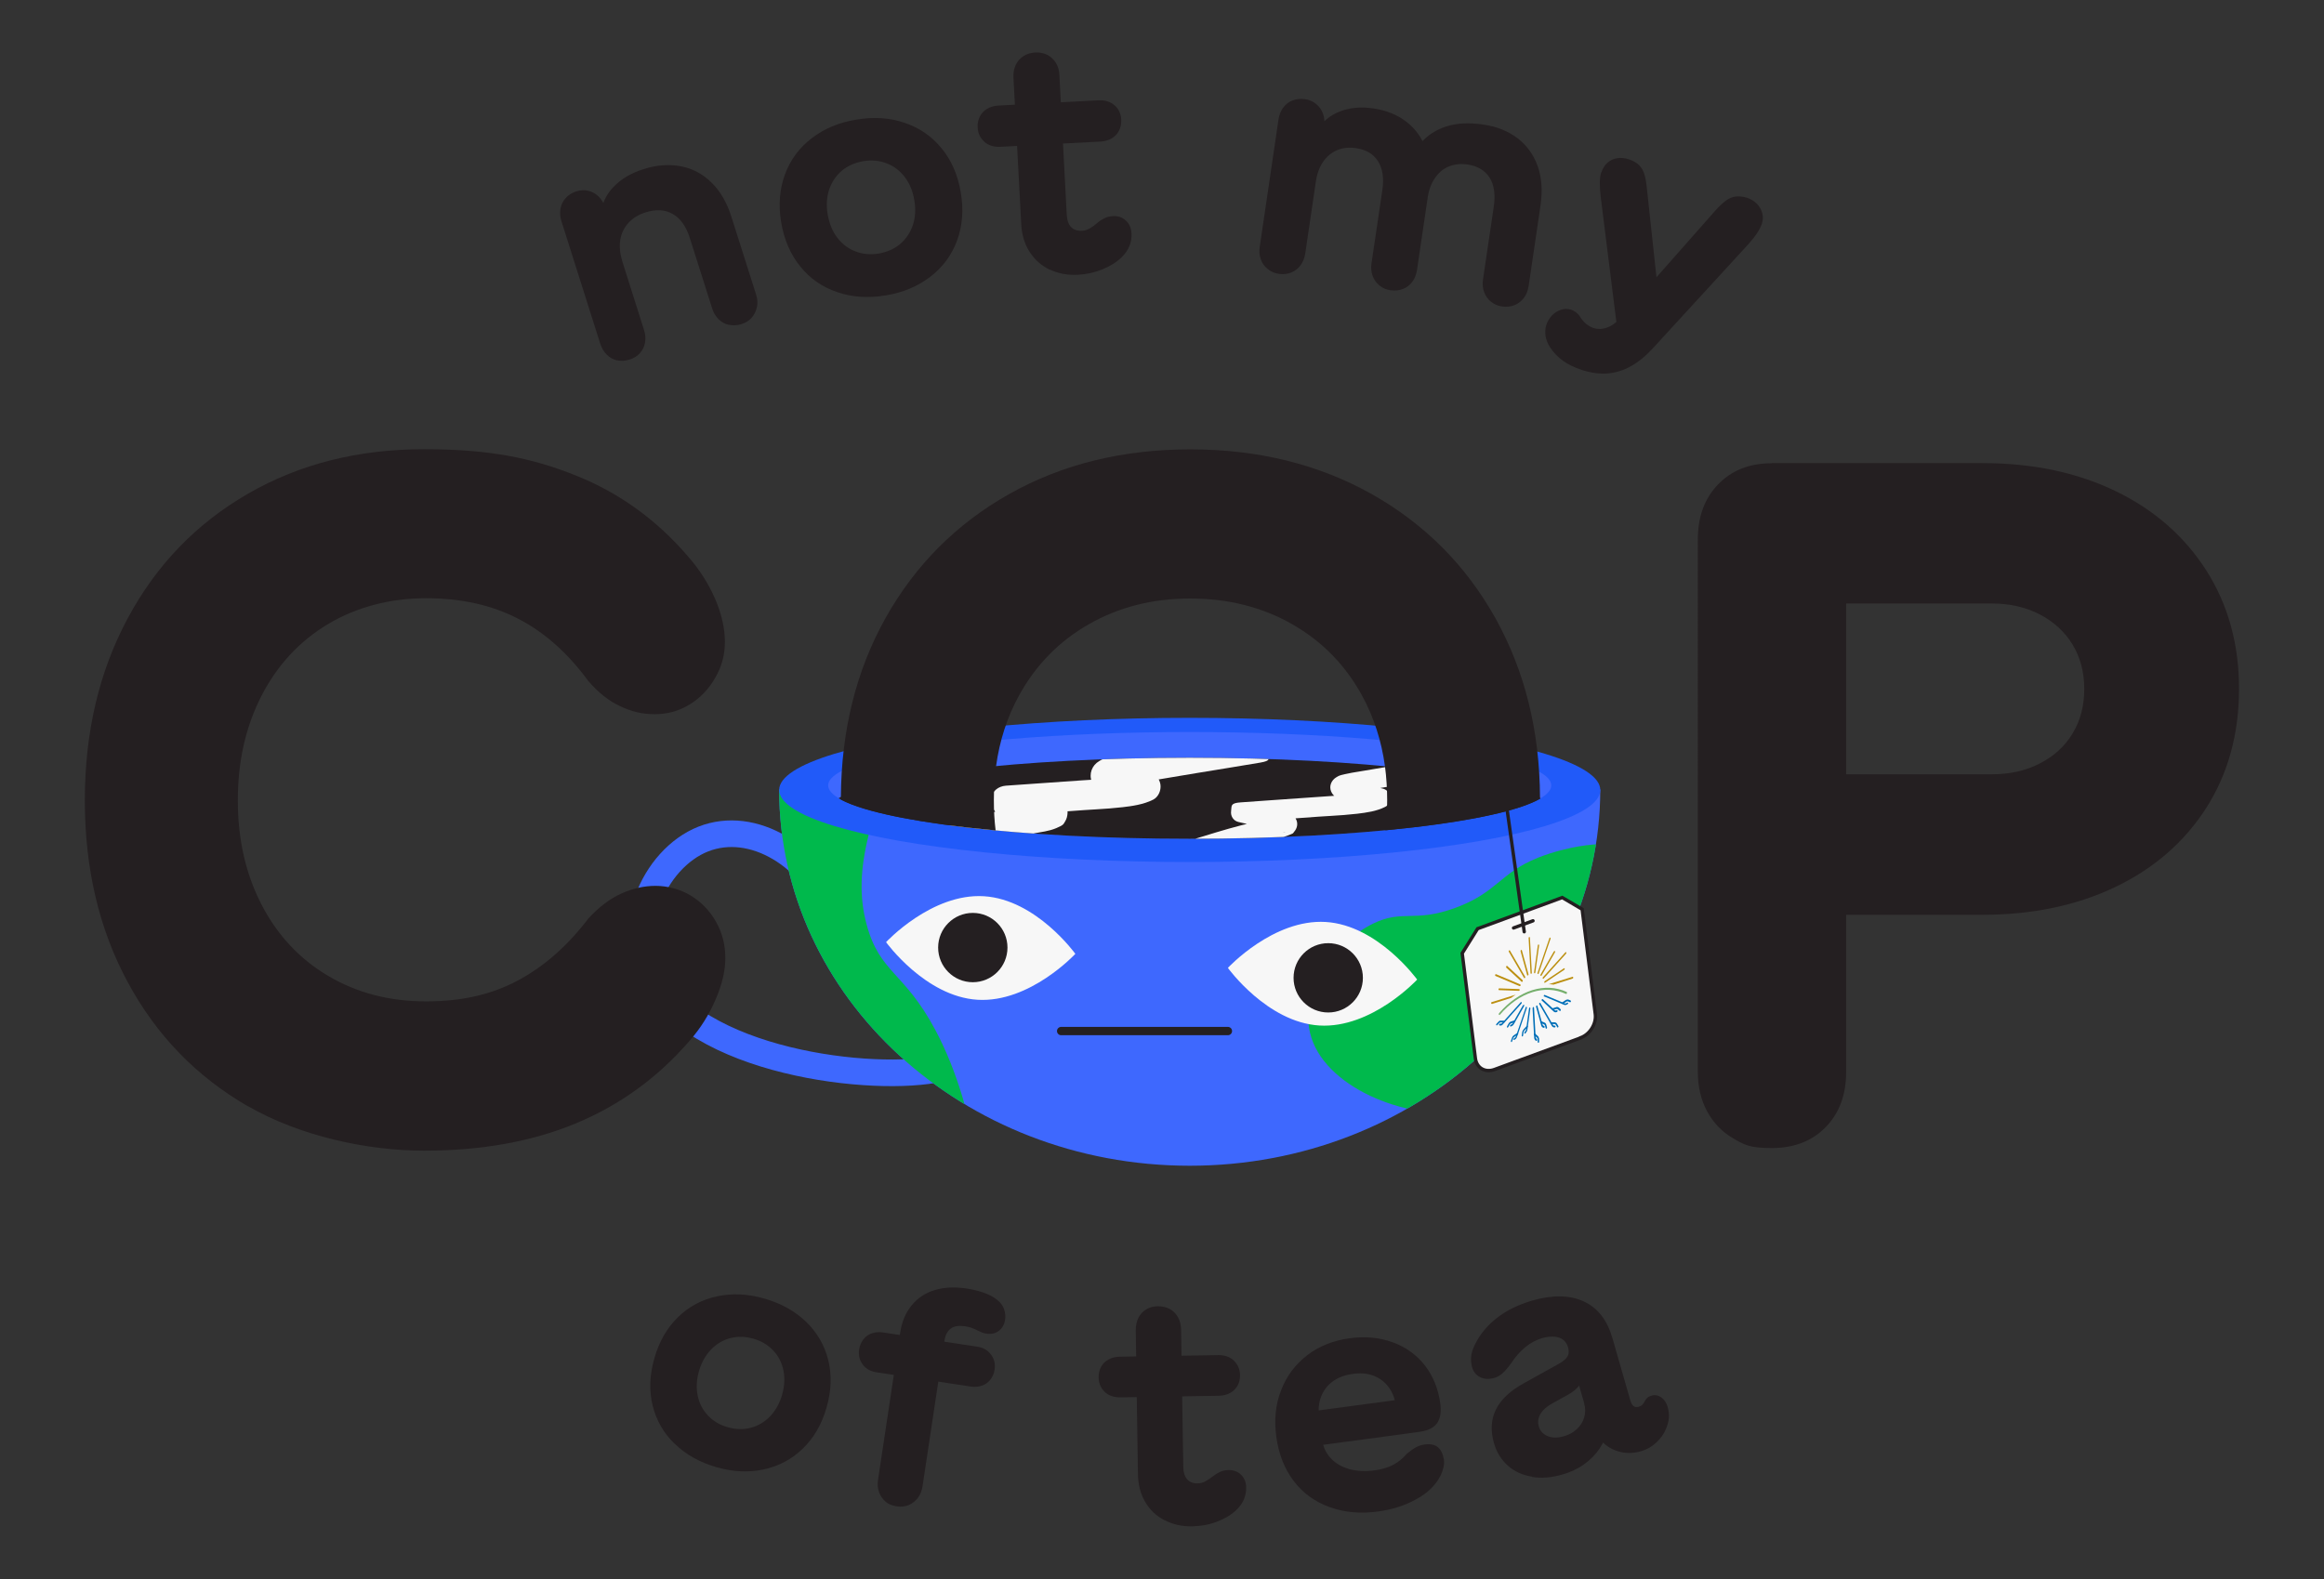 <?xml version="1.0" encoding="UTF-8"?>
<svg xmlns="http://www.w3.org/2000/svg" xmlns:xlink="http://www.w3.org/1999/xlink" id="mascote" width="1588.9" height="1080" viewBox="0 0 1588.9 1080">
  <rect x="0" y="0" width="1588.9" height="1080" fill="#333333" stroke="none"/>
  <defs>
    <style>.cls-1,.cls-2,.cls-3,.cls-4{fill:none;}.cls-5{clip-path:url(#clippath);}.cls-2,.cls-6{stroke-width:2.3px;}.cls-2,.cls-6,.cls-3{stroke:#241f21;}.cls-2,.cls-6,.cls-3,.cls-4{stroke-miterlimit:10;}.cls-2,.cls-3{stroke-linecap:round;}.cls-7,.cls-6{fill:#f7f7f7;}.cls-8{fill:#00b94c;}.cls-9{fill:#006eb7;}.cls-10{fill:#bb8f10;}.cls-11{fill:#241f21;}.cls-12{fill:#215af9;}.cls-13{fill:#3e68fe;}.cls-14{fill:#75af6c;}.cls-15{clip-path:url(#clippath-1);}.cls-3{stroke-width:5.7px;}.cls-4{stroke:#3e68fe;stroke-width:18.2px;}</style>
    <clipPath id="clippath">
      <path class="cls-1" d="M532.7,539.9c0,142.1,125.7,257.3,280.7,257.3s280.7-115.2,280.7-257.3"></path>
    </clipPath>
    <clipPath id="clippath-1">
      <path class="cls-1" d="M1053.3,545.9c-26.7,15.9-124,27.7-240,27.7s-213.2-11.8-240-27.7c26.7-15.9,124-27.7,240-27.7s213.2,11.8,240,27.7Z"></path>
    </clipPath>
  </defs>
  <path class="cls-11" d="M947.2,567.8c-2.2,18.4-7.5,35.3-15.9,50.6-11.4,20.9-27.3,37.2-47.8,48.9-20.5,11.7-43.7,17.6-69.7,17.6s-48.9-5.9-69.4-17.6c-20.5-11.7-36.4-28-47.8-48.9-8.4-15.3-13.6-32.1-15.9-50.5-51.1-4.8-89.5-12.3-105.8-21.1v.3c0,46.3,10.1,87.6,30.4,124.1,20.3,36.5,48.5,64.9,84.8,85.2,36.2,20.4,77.5,30.5,123.8,30.5s87.5-10.2,123.8-30.5c36.2-20.4,64.5-48.8,84.8-85.2,20.3-36.5,30.4-77.8,30.4-124.1v-.8c-15.8,9-54.1,16.6-105.5,21.5Z"></path>
  <path class="cls-11" d="M1185,778.5c-7.6-4.4-13.5-10.5-17.8-18.4-4.3-7.9-6.4-17-6.4-27.2V368.9c0-15.6,4.6-28.1,13.9-37.7,9.3-9.6,21.5-14.4,36.6-14.4s19.1,2.2,26.7,6.6c7.6,4.4,13.5,10.5,17.8,18.4,4.3,7.9,6.4,17,6.4,27.2v364c0,15.6-4.6,28.1-13.9,37.7-9.3,9.6-21.6,14.4-36.9,14.4s-18.8-2.2-26.4-6.6Zm26.7-249h150c12.4,0,23.3-2.4,32.9-7.4,9.6-4.9,17.1-11.7,22.4-20.5,5.3-8.7,8-18.9,8-30.4s-2.7-21.6-8-30.4c-5.3-8.7-12.8-15.6-22.4-20.6-9.6-5-20.6-7.5-32.9-7.5h-150.3v-96h143.9c34.1,0,64.4,6.3,90.8,19,26.4,12.7,47.2,30.8,62.2,54.2,15,23.5,22.5,50.5,22.5,81.2s-7.5,58.1-22.4,81.4c-14.9,23.3-35.7,41.4-62.2,54.1-26.5,12.7-56.9,19-91,19h-143.6v-96.3Z"></path>
  <g>
    <path class="cls-4" d="M450.4,675.8c41,56.3,166.4,65.8,200.1,52.6,33.7-13.3-61-57.5-78-100.6-17-43.1-58-67.3-91.7-54-33.7,13.3-57.6,64.6-30.3,102.1Z"></path>
    <g>
      <path class="cls-13" d="M532.7,539.9c0,142.1,125.7,257.3,280.7,257.3s280.7-115.2,280.7-257.3"></path>
      <g class="cls-5">
        <path class="cls-8" d="M589,314.3c30.6,3.7,60.4,36.8,67.1,68.9,5.5,26.5-7.4,39.4-31.7,101.3-28.4,72.3-42.4,109.2-31.8,148.1,9,32.9,25.6,31.9,46.8,71.6,30.4,56.9,40.4,141.5,14.2,158.4-41.6,26.8-225.9-83.7-247.5-246.2-20.3-153,108.9-310.9,183-302Z"></path>
        <path class="cls-8" d="M996.5,761c-40.8,3.2-95.6-20.3-101.5-58-4.3-27.9,18.7-59.2,43.8-71.4,20.3-9.9,28.1-.4,56.3-10.8,28.6-10.5,30.2-23.7,56.3-34.2,20.1-8.1,57.8-15.6,70-1.4,24.8,28.8-34.8,168.7-125,175.7Z"></path>
        <path class="cls-8" d="M803,257.6c-2.8,23.2,25.7,54.1,53.8,66.8,32.5,14.7,55.2,.8,68.2,16.2,19,22.5-20.7,62.8-6.1,91,19.4,37.4,131.4,47.9,182.1-8.3,52.2-57.8,24.4-169.5-39.8-218.2-93.9-71.2-252.3,2.5-258.3,52.5Z"></path>
      </g>
    </g>
    <ellipse class="cls-12" cx="813.4" cy="540.2" rx="280.7" ry="49.3"></ellipse>
    <ellipse class="cls-13" cx="813.4" cy="537.1" rx="247.2" ry="36.5"></ellipse>
    <path class="cls-11" d="M1053.3,545.9c-26.7,15.9-124,27.7-240,27.7s-213.2-11.8-240-27.7c26.7-15.9,124-27.7,240-27.7s213.2,11.8,240,27.7Z"></path>
    <g class="cls-15">
      <path class="cls-7" d="M856.4,501.5c-18.8,3.1-37.6,6.2-56.5,9.3-9.4,1.6-18.9,3.2-28.3,4.8s-9,1.4-13.4,2.4-4.7,1.3-6.7,2.5c-4.9,2.8-7.2,8.8-5,14.1,3,7.1,11.7,7.8,18.3,9.4,5.3,1.3,10.6,2.5,15.9,3.8l-2.4-18.7c-.5,.2-1,.5-1.5,.7l2.4-1c-4,1.6-8.3,2.3-12.5,2.9l2.7-.4c-10,1.3-20.2,1.7-30.3,2.4s-21.9,1.5-32.9,2.3c-6.2,.4-12.3,.9-18.5,1.3-5.1,.4-9.4,3.6-10.1,8.9s2.3,10.1,7.3,11.2,10.5,2.4,15.7,3.6,5.1,1.2,7.6,1.7,5.3,1,7.8,1.9l-2.4-1c.2,0,.5,.2,.7,.3l-2.1-1.6,.2,.2-1.6-2.1h0c-.3-.7-.7-1.5-1-2.3,0,0,0,.1,0,.2l-.4-2.7h0c.1-.8,.2-1.7,.4-2.6h0c.3-.7,.7-1.5,1-2.3,0,0,0,.2-.1,.2l1.6-2.1c0,0-.2,.2-.2,.2l2.1-1.6c-.4,.3-.8,.5-1.2,.7l2.4-1c-3.7,1.5-7.9,2-11.8,2.7s-10.1,1.9-15.1,3.1c-9.5,2.3-18.8,5.3-28.1,8.1s-19.1,5.7-28.8,7.7-18.7,3-28.1,4.5-19.4,3.2-28,7.8-6.6,9.5-3.7,14,9,6.4,14,3.7,1.7-.8,2.5-1.2l-2.4,1c9.6-4,20.5-5.2,30.8-6.7,12.1-1.8,24-3.8,35.8-7.1s23.2-7.1,34.9-10.3c6.1-1.7,12.2-3.1,18.4-4.3s11.2-1.6,16.4-3.8,4.8-2.6,6.3-5.1,2.2-7.9,0-11.1-5.4-4.9-9.1-5.8-3.8-.9-5.7-1.3c-7.8-1.8-15.5-3.6-23.3-5.3l-2.7,20.1c13.6-1,27.2-1.9,40.9-2.9s13.6-1,20.4-1.4,12.4-.8,18.5-1.5,14.4-1.8,21-5.2c3.6-1.9,5.4-6.4,4.9-10.2s-3.4-7.6-7.3-8.5-9-2.1-13.5-3.2-4.3-1-6.5-1.5-4.3-.9-6.3-1.6l2.4,1c-.3-.1-.6-.3-.9-.5l2.1,1.6-.2-.2,1.6,2.1v-.2c.2,.8,.6,1.6,.9,2.4v-.2c0,.9,.2,1.8,.3,2.7v-.2c-.5,1.7-.9,3.4-1.4,5.2,0-.1,.1-.3,.2-.4l-1.6,2.1c0-.1,.2-.2,.3-.3l-2.1,1.6c.3-.2,.6-.4,1-.5l-2.4,1c2.5-1,5.3-1.5,8-1.9s6.7-1.1,10.1-1.7c6.7-1.1,13.4-2.3,20.1-3.4,13.5-2.3,27.1-4.5,40.6-6.7,7.6-1.3,15.3-2.5,22.9-3.8s5-2.7,6.1-4.7,1.8-5.4,1-7.9-2.3-4.9-4.7-6.1-5-1.5-7.9-1h0Z"></path>
      <path class="cls-7" d="M1017.8,512.9c-18.8,3.1-37.6,6.2-56.5,9.3-9.4,1.6-18.9,3.2-28.3,4.8s-9,1.4-13.4,2.4-4.1,1.1-5.9,2.1c-3.4,2-5.2,6-3.6,9.8s4.9,4.7,8.2,5.5,5.2,1.2,7.8,1.8c5.3,1.3,10.6,2.5,15.9,3.8l-1.6-12.5c-.2,.1-1.9,.9-.7,.3s-.5,.2-.8,.3c-1.1,.4-2.2,.7-3.4,1s-2.5,.5-3.8,.8-1.2,.2-1.8,.3-.8,.1-1.1,.2c-.5,0-.3,0,.7,0-.2,0-.5,0-.7,0-5.9,.7-11.9,1.1-17.8,1.5-13.3,.9-26.7,1.9-40,2.8-7.5,.5-15.1,1.1-22.6,1.6s-6.2,2.4-6.7,5.9,1.6,6.7,4.9,7.5c6.7,1.5,13.4,3.1,20.1,4.6,3.4,.8,6.8,1.8,10.2,2.3s.9,.6-.4-.3l-1.3-1.7c-1.9-1.8-2.1-3.9-.7-6.6-.1,.2,1.7-2.3,2-2,0,0-.4,.2-.5,.3-1.1,.7,1.8-.6,.2-.1s-1.1,.4-1.7,.5c-5.5,1.5-11.1,2.1-16.7,3.2s-11.8,2.7-17.7,4.4c-11.4,3.2-22.6,7-34,10.1s-23.1,4.9-34.8,6.6-12,1.8-18,3.1-10.7,2.7-15.6,5.3-4.4,6.3-2.5,9.3,6,4.3,9.3,2.5,.9-.5,1.4-.7,.4-.2,.6-.3c1.1-.5-1.4,.5-.6,.2s2.3-.9,3.4-1.2c2.3-.7,4.7-1.4,7.1-1.9,5.6-1.2,11.3-2.1,17-3,12.2-1.8,24.3-3.7,36.2-6.9,12-3.2,23.7-7.2,35.6-10.5s12.3-3.2,18.5-4.4,11.2-1.4,16.4-3.4,3.5-1.4,4.7-2.7c2-2.3,2.7-5.3,1.5-8.1-2.1-4.9-8.1-5.3-12.6-6.3-8-1.8-15.9-3.6-23.9-5.5l-1.8,13.4c13.6-1,27.2-1.9,40.9-2.9s13.6-1,20.4-1.4,12.4-.8,18.5-1.5c6.6-.8,13.3-1.7,19.2-4.7s4-11.2-1.6-12.5-9.4-2.2-14-3.3-4.7-1.1-7-1.7-2.1-.5-3.2-.7-.9-.3-1.3-.4c-.7-.2-.5-.2,.5,.3-1.9-1.1-1.1,.5,2.5,4.8l-.9,3.4c.4-.9-.9,1-1.2,1.3-1.4,1.1,0,0,0,.1s-1.8,.6-.7,.3,.6-.2,.9-.3c1.3-.4,2.7-.7,4.1-1,3.4-.6,6.8-1.2,10.2-1.8,6.9-1.2,13.8-2.3,20.7-3.5,13.9-2.3,27.8-4.6,41.7-6.9,7.8-1.3,15.6-2.6,23.5-3.9s5.8-5.2,4.8-8.4-4.6-5.4-8.4-4.8h0Z"></path>
    </g>
    <path class="cls-6" d="M1080.6,709.8l-58.9,21.6c-6.4,2.3-12.2-1.1-13-7.7l-9-71.8,10.5-16.8,57.9-21.3,13.6,8,9,71.8c.8,6.6-3.7,13.8-10.1,16.1Z"></path>
    <line class="cls-2" x1="1030.3" y1="553" x2="1042.1" y2="637.2"></line>
    <line class="cls-2" x1="1034.8" y1="634.6" x2="1048.1" y2="629.7"></line>
    <g>
      <path class="cls-7" d="M839.5,661.9s31.1-33.6,66.9-31.4c35.7,2.2,62.5,39.4,62.5,39.4,0,0-31.1,33.6-66.9,31.4-35.7-2.2-62.5-39.4-62.5-39.4Z"></path>
      <circle class="cls-11" cx="908.1" cy="668.7" r="23.7"></circle>
      <path class="cls-7" d="M605.8,644.3s31.1-33.6,66.9-31.4,62.5,39.4,62.5,39.4c0,0-31.1,33.6-66.9,31.4-35.7-2.2-62.5-39.4-62.5-39.4Z"></path>
      <circle class="cls-11" cx="665.1" cy="648" r="23.7"></circle>
    </g>
    <g id="Group_4">
      <g id="Group_1">
        <path id="Path_1" class="cls-10" d="M1053.3,667.3c.2,.2,.5,0,.7-.2,0,0,0,0,0,0l9.1-15.8c.2-.3,.1-.7,0-.9s-.5,0-.7,.2l-9.1,15.8c-.2,.3-.2,.7,0,.8,0,0,0,0,0,0Z"></path>
        <path id="Path_2" class="cls-10" d="M1054.8,669.2c.1,.2,.4,.3,.6,0l15.3-17c.2-.2,.3-.6,.1-.9-.1-.3-.4-.3-.6,0,0,0,0,0,0,0l-15.3,17c-.2,.2-.3,.6-.1,.9Z"></path>
        <path id="Path_3" class="cls-10" d="M1039,677c0-.3-.1-.6-.4-.6l-13.6-.5c-.3,0-.5,.3-.5,.6s.1,.6,.4,.6h0l13.6,.5c.3,0,.5-.3,.5-.6Z"></path>
        <path id="Path_4" class="cls-10" d="M1062,673.4l13.2-4.2c.3,0,.4-.4,.4-.8,0-.3-.2-.5-.5-.4l-16.4,5.1c1.1,0,2.2,0,3.2,.2Z"></path>
        <path id="Path_5" class="cls-10" d="M1051.4,666.1c.2,0,.5,0,.6-.4l8.1-23.7c.1-.3,0-.7-.2-.8-.2-.1-.5,0-.6,.4,0,0,0,0,0,0l-8.1,23.7c-.1,.3,0,.7,.2,.8Z"></path>
        <path id="Path_6" class="cls-10" d="M1056.4,672l13.1-8.8c.2-.2,.4-.5,.3-.8s-.3-.4-.6-.2l-13.1,8.8c-.2,.2-.4,.5-.3,.8,0,0,0,0,0,0,0,.3,.3,.4,.6,.2Z"></path>
        <path id="Path_7" class="cls-10" d="M1046.9,665.9c.3,0,.4-.4,.4-.7h0s-1.3-24-1.3-24c0-.3-.3-.5-.5-.4-.2,0-.4,.4-.4,.7l1.3,24c0,.3,.2,.5,.5,.5h0Z"></path>
        <path id="Path_8" class="cls-10" d="M1022.4,667.4l16.6,7c.2,0,.5-.1,.6-.4,.1-.3,0-.6-.2-.8l-16.6-7c-.2,0-.5,.1-.6,.4-.1,.3,0,.6,.2,.8h0Z"></path>
        <path id="Path_9" class="cls-10" d="M1049.2,665.6c.3,0,.5-.3,.5-.6l2.6-18.5c0-.3-.1-.6-.4-.6s-.5,.3-.5,.6l-2.6,18.5c0,.3,.1,.6,.4,.6,0,0,0,0,0,0Z"></path>
        <path id="Path_10" class="cls-10" d="M1020,686.6l13.2-4.2c1-.8,2.1-1.5,3.1-2.2l-16.4,5.1c-.3,0-.5,.4-.4,.7,0,.3,.2,.6,.5,.5,0,0,0,0,0,0Z"></path>
        <path id="Path_11" class="cls-10" d="M1040.3,671.4c.2,.2,.5,0,.7-.2s.1-.7,0-.9l-10.5-9.7c-.2-.2-.5,0-.7,.2s-.1,.7,0,.9l10.5,9.7Z"></path>
        <path id="Path_12" class="cls-10" d="M1042,668.8c.1,.2,.4,.2,.6,0,.2-.2,.3-.6,.1-.9l-10.4-17.9c-.1-.2-.4-.2-.6,0-.2,.2-.3,.6-.1,.9l10.4,17.9Z"></path>
        <path id="Path_13" class="cls-10" d="M1044.1,666.8c0,.3,.3,.4,.6,.2,.2-.2,.4-.5,.3-.8l-4.5-16.3c0-.3-.3-.4-.6-.2-.2,.2-.4,.5-.3,.8l4.5,16.3Z"></path>
      </g>
      <g id="Group_2">
        <path id="Path_14" class="cls-14" d="M1071.2,678.4c-14.8-6.9-32.7-1.3-46.3,14.5-.2,.3-.3,.8-.1,1,.2,.3,.5,.3,.7,0,13.2-15.4,30.7-20.9,45.1-14.2,.3,.1,.6-.1,.7-.5,.1-.4,0-.8-.2-.9Z"></path>
      </g>
      <g id="Group_3">
        <path id="Path_15" class="cls-9" d="M1047.8,689.5l1.1,20c0,.8,.3,1.5,.8,1.9l.4,.4c.2,.2,.5,0,.7-.2,.2-.3,.1-.7,0-.9l-.4-.4c-.3-.3-.5-.7-.5-1.1l-1.1-20c0-.3-.2-.6-.5-.5-.3,0-.5,.4-.4,.7,0,0,0,0,0,0h0Z"></path>
        <path id="Path_16" class="cls-9" d="M1048.9,707.9l1.9,1.7c.3,.3,.5,.7,.5,1.1v2c.1,.3,.4,.5,.6,.4,.2,0,.4-.4,.4-.7v-2c-.2-.8-.4-1.5-.9-1.9l-1.9-1.7c-.2-.2-.5,0-.7,.2-.2,.3-.1,.7,0,.9h0Z"></path>
        <path id="Path_17" class="cls-9" d="M1050.2,688.5l3.5,12.7c.2,.7,.6,1.3,1.2,1.5l.5,.2c.2,.1,.5,0,.6-.4,.1-.3,0-.7-.2-.8,0,0,0,0,0,0l-.5-.2c-.3-.1-.6-.5-.7-.9l-3.5-12.7c0-.3-.3-.4-.6-.2s-.4,.5-.3,.8Z"></path>
        <path id="Path_18" class="cls-9" d="M1053.4,699.6l2.2,.9c.3,.1,.6,.5,.7,.9l.5,1.8c0,.3,.3,.4,.6,.2,.2-.2,.4-.5,.3-.8l-.5-1.8c-.2-.7-.6-1.3-1.2-1.5l-2.2-.9c-.2,0-.5,.1-.6,.4-.1,.3,0,.7,.2,.8Z"></path>
        <path id="Path_19" class="cls-9" d="M1054.2,684.3l8.1,7.5c.5,.4,1.1,.6,1.7,.4l.5-.2c.3,0,.4-.4,.4-.8,0-.3-.2-.5-.5-.4l-.5,.2c-.4,.1-.7,0-1-.2l-8.1-7.5c-.2-.2-.5,0-.7,.2s-.1,.7,0,.9h0Z"></path>
        <path id="Path_20" class="cls-9" d="M1061.6,690.8l2.5-.8c.4-.1,.7,0,1,.2l1.2,1.1c.2,.2,.5,0,.7-.2s.1-.7,0-.9l-1.2-1.1c-.5-.4-1.1-.6-1.7-.4l-2.5,.8c-.3,0-.5,.4-.4,.7,0,.3,.2,.6,.5,.5,0,0,0,0,0,0h0Z"></path>
        <path id="Path_21" class="cls-9" d="M1052.4,686.7l8.6,14.9c.3,.6,.9,.9,1.5,1h.5c.3,0,.5-.2,.5-.6s-.1-.6-.4-.6h-.5c-.4,0-.7-.2-.9-.6l-8.6-14.9c-.1-.2-.4-.2-.6,0-.2,.2-.3,.6-.1,.9h0Z"></path>
        <path id="Path_22" class="cls-9" d="M1060.4,700.3h2.5c.4,0,.7,.3,.9,.7l.9,1.5c.1,.3,.4,.3,.6,0,.2-.2,.3-.6,.1-.9,0,0,0,0,0,0l-.9-1.5c-.3-.6-.9-.9-1.5-1h-2.5c-.3,0-.5,.2-.5,.5,0,.3,.1,.6,.4,.6h0Z"></path>
        <path id="Path_23" class="cls-9" d="M1055.7,681.4l13.8,5.8c.5,.2,1.2,.1,1.8-.2l.5-.3c.2-.2,.4-.5,.3-.8s-.3-.4-.6-.2h0l-.5,.3c-.1,0-.2,.1-.4,.2-.2,0-.5,0-.7,0l-13.8-5.8c-.2,0-.5,0-.6,.4-.1,.3,0,.7,.2,.8Z"></path>
        <path id="Path_24" class="cls-9" d="M1068.5,686.6l2.4-1.6c.1,0,.2-.1,.4-.2,.2,0,.5,0,.7,0l1.4,.6c.2,0,.5-.1,.6-.4,.1-.3,0-.6-.2-.8l-1.4-.6c-.5-.2-1.2-.1-1.8,.2l-2.4,1.6c-.2,.2-.4,.5-.3,.8s.3,.4,.6,.3h0Z"></path>
        <path id="Path_25" class="cls-9" d="M1045.4,689.6l-2,14.4c0,.5-.3,1-.6,1.3l-.4,.5c-.2,.2-.3,.6-.1,.9s.4,.3,.6,0c0,0,0,0,0,0l.4-.5c.5-.6,.9-1.3,1-2.2l2-14.4c0-.3-.1-.6-.4-.6-.3,0-.5,.3-.5,.6Z"></path>
        <path id="Path_26" class="cls-9" d="M1043.8,701.6l-2.1,2.3c-.5,.6-.9,1.3-1,2.2l-.3,2.1c0,.3,.1,.6,.4,.6,.3,0,.5-.3,.5-.6l.3-2.1c0-.5,.3-1,.6-1.3l2.1-2.3c.2-.2,.3-.6,.1-.9-.1-.2-.4-.2-.6,0Z"></path>
        <path id="Path_27" class="cls-9" d="M1041.2,687.5l-7,12.3c-.2,.4-.6,.7-.9,.8l-.5,.2c-.3,0-.4,.4-.4,.8,0,.3,.2,.5,.5,.4l.5-.2c.6-.2,1.2-.7,1.6-1.4l7-12.3c.2-.3,.1-.7,0-.9s-.5,0-.7,.2h0Z"></path>
        <path id="Path_28" class="cls-9" d="M1035.5,697.8l-2.5,.8c-.6,.2-1.2,.7-1.6,1.4l-1,1.8c-.2,.3-.1,.7,0,.9s.5,0,.7-.2l1-1.8c.2-.4,.6-.7,.9-.8l2.5-.8c.3,0,.5-.4,.4-.7,0-.3-.2-.6-.5-.5,0,0,0,0,0,0h0Z"></path>
        <path id="Path_29" class="cls-9" d="M1043.1,689l-6.7,19.7c-.2,.5-.4,.9-.8,1.1l-.5,.3c-.2,.2-.4,.5-.3,.8s.3,.4,.6,.2h0l.5-.3c.6-.4,1.1-1.1,1.3-1.8l6.7-19.7c.1-.3,0-.7-.2-.8-.2,0-.5,0-.6,.4Z"></path>
        <path id="Path_30" class="cls-9" d="M1037.4,706.4l-2.4,1.6c-.6,.4-1.1,1.1-1.3,1.8l-.7,2c-.1,.3,0,.7,.2,.8,.2,.1,.5,0,.6-.4,0,0,0,0,0,0l.7-2c.2-.5,.4-.9,.8-1.1l2.4-1.6c.2-.2,.4-.5,.3-.8,0,0,0,0,0,0,0-.3-.3-.4-.6-.2Z"></path>
        <path id="Path_31" class="cls-9" d="M1039.7,685.4l-12.7,14.2c-.2,.2-.4,.4-.7,.5-.1,0-.2,0-.4,0h-.5c-.3,0-.5,.2-.5,.6s.1,.6,.4,.6h.5c.2,0,.4,0,.6,0,.4-.1,.8-.4,1.1-.8l12.7-14.2c.2-.2,.3-.6,.1-.9-.1-.2-.4-.2-.6,0h0Z"></path>
        <path id="Path_32" class="cls-9" d="M1028.6,698h-2.5c-.2,0-.4,0-.6,0-.4,.1-.8,.4-1.1,.8l-1.3,1.4c-.2,.2-.3,.6-.1,.9,.1,.2,.4,.2,.6,0l1.3-1.4c.2-.2,.4-.4,.7-.5,.1,0,.2,0,.4,0h2.5c.3,0,.5-.2,.5-.5,0-.3-.1-.6-.4-.6h0Z"></path>
      </g>
    </g>
    <line class="cls-3" x1="725.5" y1="705.1" x2="839.5" y2="705.1"></line>
  </g>
  <path class="cls-11" d="M169.6,756.6c-35.2-20.3-62.6-48.5-82.2-84.8-19.6-36.2-29.4-77.7-29.4-124.4s9.8-88.3,29.4-124.7c19.6-36.5,47-64.8,82.2-85.1,35.2-20.3,75.3-30.4,120.3-30.4s73.8,6,103.6,17.9c29.9,11.9,55.4,30.4,76.8,55.3,7.9,9,14.1,18.7,18.6,29.1,4.5,10.4,6.7,20.3,6.7,29.4s-2.2,17-6.6,24.6c-4.4,7.7-10.2,13.8-17.4,18.2-7.3,4.5-15.2,6.7-24,6.7s-15.7-1.8-23.5-5.4c-7.8-3.6-15.1-9.4-21.9-17.3-13.9-19-29.8-33.2-47.8-42.5-18-9.4-39.1-14.1-63.2-14.1s-47.2,5.9-66.8,17.6c-19.6,11.7-34.8,28.1-45.6,49.1-10.8,21-16.2,44.8-16.2,71.5s5.4,50.4,16.2,71.3c10.8,20.9,26,37.2,45.6,48.8,19.6,11.6,41.9,17.4,66.8,17.4s44.8-4.7,62.7-14.2c17.9-9.5,34-23.6,48.3-42.4,7.2-7.9,14.8-13.6,22.5-17.1,7.8-3.5,15.6-5.3,23.5-5.3s16.7,2.2,24,6.6c7.2,4.4,13,10.3,17.3,17.9,4.3,7.6,6.4,15.8,6.4,24.8s-2.2,18-6.6,28.3c-4.4,10.3-10.3,19.8-17.8,28.3-21.7,25.2-47.7,44-77.7,56.5-30.1,12.5-64.7,18.7-103.9,18.7s-85.1-10.1-120.3-30.4Z"></path>
  <path class="cls-1" d="M574.9,545.1c0,.5,0,1.1,0,1.6-.5-.3-1-.5-1.4-.8,.5-.3,.9-.6,1.5-.8Z"></path>
  <path class="cls-11" d="M947.2,567.8c.8-6.7,1.2-13.6,1.2-20.7s-.5-15.6-1.5-23c-2.4-17.5-7.6-33.6-15.6-48.3-11.4-20.9-27.3-37.2-47.8-48.9-20.5-11.7-43.7-17.6-69.7-17.6s-48.9,5.9-69.4,17.6c-20.5,11.7-36.4,28.1-47.8,48.9-8,14.6-13.2,30.7-15.6,48.2-1,7.5-1.5,15.2-1.5,23.1s.4,14.1,1.2,20.8c-51.1-4.8-89.5-12.3-105.8-21.1,0-.6,0-1.1,0-1.6,.3-45.7,10.4-86.4,30.4-122.3,20.3-36.3,48.5-64.7,84.8-85.1,36.2-20.4,77.5-30.5,123.8-30.5s87.5,10.2,123.8,30.5c36.2,20.4,64.5,48.7,84.8,85.1,20,36,30.2,76.9,30.4,122.7,0,.2,0,.5,0,.7-15.8,9-54.1,16.6-105.5,21.5Z"></path>
  <path class="cls-1" d="M946.9,524c1,7.4,1.5,15.1,1.5,23s-.4,14-1.2,20.7c-38.6,3.7-84.5,5.8-133.8,5.8s-94.3-2.1-132.7-5.7c-.8-6.7-1.2-13.6-1.2-20.8s.5-15.7,1.5-23.1c38.3-3.6,83.7-5.7,132.4-5.7s95,2.1,133.5,5.8Z"></path>
  <path class="cls-1" d="M1053.3,545.9c-.2,.1-.4,.2-.6,.4,0-.2,0-.5,0-.7,.2,.1,.4,.2,.7,.4Z"></path>
  <g>
    <path class="cls-11" d="M422,246.5c-2.7-.6-5.1-1.9-7.1-3.9-2-2-3.5-4.5-4.5-7.5l-26.5-83.7c-1-3-1.2-5.9-.7-8.7,.5-2.8,1.7-5.2,3.6-7.3,1.9-2.1,4.3-3.6,7.1-4.5,2.9-.9,5.7-1.1,8.3-.4,2.7,.6,5,1.9,7.1,3.9,2,2,3.5,4.5,4.5,7.5l26.5,83.7c1,3,1.2,5.9,.7,8.7-.5,2.8-1.7,5.2-3.5,7.2-1.8,2.1-4.2,3.5-7.1,4.4-2.9,.9-5.7,1.1-8.4,.5Zm76.4-24.3c-2.7-.6-5.1-1.9-7.1-3.9-2-2-3.5-4.4-4.4-7.4l-15.3-48.2c-2.5-7.9-6.4-13.4-11.7-16.4-5.3-3-11.4-3.3-18.4-1.1-4.9,1.5-8.8,3.9-11.8,7.2-3,3.3-4.9,7.1-5.6,11.6-.7,4.5-.3,9.3,1.3,14.3l-5.6,1.8-9-33.2c.5-7.2,3.4-13.6,8.6-19,5.2-5.5,12.1-9.6,20.5-12.2,9-2.9,17.5-3.5,25.5-2,8,1.5,15,5.2,21,11.1,6,5.8,10.6,13.7,13.7,23.6l16.8,52.9c1,3,1.2,5.9,.6,8.7-.6,2.8-1.8,5.2-3.6,7.3-1.8,2.1-4.2,3.5-7.1,4.4-2.9,.9-5.7,1-8.4,.4Z"></path>
    <path class="cls-11" d="M572.5,199.8c-10.2-3.4-18.6-9.2-25.3-17.5-6.7-8.2-11.1-18.3-13.1-30.2-2-12-1.1-22.9,2.6-32.9,3.7-10,9.8-18.2,18.3-24.7,8.5-6.5,18.6-10.8,30.5-12.7,11.9-2,22.9-1.3,33,2.2,10.1,3.4,18.6,9.2,25.3,17.5,6.8,8.2,11.1,18.3,13.1,30.2,2,12,1.1,22.9-2.6,32.9-3.7,10-9.8,18.2-18.3,24.7-8.5,6.5-18.6,10.8-30.4,12.7-11.9,2-22.9,1.3-33.1-2.2Zm42.9-32.9c4-3.4,6.9-7.7,8.7-12.9,1.7-5.2,2.1-10.9,1-17.1-1-6.2-3.2-11.5-6.5-15.8-3.3-4.3-7.4-7.5-12.4-9.4-4.9-1.9-10.2-2.4-15.9-1.5-5.7,1-10.6,3.1-14.7,6.5-4,3.4-6.9,7.7-8.7,12.9-1.7,5.2-2.1,10.9-1,17.1s3.2,11.5,6.5,15.8c3.3,4.3,7.4,7.5,12.4,9.4,4.9,1.9,10.2,2.4,15.9,1.5,5.7-1,10.6-3.1,14.7-6.5Z"></path>
    <path class="cls-11" d="M673,96.9c-2.9-2.5-4.4-5.8-4.6-9.9-.1-2.7,.4-5.1,1.5-7.3,1.1-2.2,2.8-4,5-5.3,2.2-1.3,4.7-2,7.5-2.2l68.8-3.6c4.3-.2,7.9,.9,10.8,3.4,2.9,2.5,4.4,5.8,4.6,9.9,.1,2.7-.4,5.2-1.5,7.4-1.1,2.2-2.8,4-5,5.3-2.2,1.3-4.7,2-7.5,2.2l-68.8,3.6c-4.3,.2-7.9-.9-10.8-3.4Zm44.8,87.6c-5.8-2.8-10.4-6.9-13.9-12.3-3.4-5.4-5.4-11.8-5.7-19.2l-5.3-99.8c-.2-3.2,.3-6.1,1.5-8.7,1.2-2.6,3-4.6,5.3-6.1,2.3-1.5,5-2.3,8-2.5,3.1-.2,5.8,.4,8.3,1.6,2.4,1.2,4.4,3.1,5.9,5.5,1.5,2.4,2.3,5.2,2.4,8.4l5,95c.2,4.1,1.2,7.1,3,8.9,1.8,1.8,4.3,2.7,7.4,2.5,1.8,0,3.5-.6,5.2-1.5,1.6-.9,3.5-2.2,5.5-4,1.5-1.3,3.1-2.3,4.8-3.1,1.6-.8,3.5-1.3,5.7-1.4,3.6-.2,6.5,.8,8.9,3.1,2.4,2.2,3.6,5.2,3.8,8.8,.2,2.9-.3,5.6-1.3,8.3-1.1,2.7-2.7,5.2-5.1,7.6-3.5,3.5-7.9,6.3-13.2,8.5-5.4,2.2-11,3.5-16.9,3.8-7.1,.4-13.6-.8-19.4-3.6Z"></path>
    <path class="cls-11" d="M866.7,183.9c-2.2-1.7-3.8-3.9-4.7-6.6-1-2.7-1.2-5.5-.7-8.7l12.8-86.9c.5-3.1,1.5-5.8,3.2-8.1,1.7-2.3,3.8-3.9,6.4-4.9,2.6-1,5.4-1.3,8.4-.9,3,.4,5.5,1.5,7.7,3.3,2.1,1.7,3.7,3.9,4.7,6.6,1,2.7,1.2,5.5,.7,8.7l-12.8,86.9c-.5,3.1-1.5,5.8-3.2,8.1-1.7,2.3-3.8,3.9-6.4,5-2.6,1-5.3,1.3-8.3,.9-3-.4-5.6-1.5-7.7-3.3Zm76.3,11.2c-2.2-1.8-3.7-4-4.6-6.6-.9-2.6-1.2-5.5-.7-8.5l7.4-50c1.2-8.2,.2-14.8-3-19.8s-8.2-7.9-15.1-8.9c-4.7-.7-9-.2-12.9,1.4-3.9,1.7-7.1,4.4-9.6,8.1-2.5,3.7-4.1,8.2-4.9,13.5l-5.6-.8,6.3-33.8c3.5-6.3,8.7-10.7,15.6-13.4,6.8-2.7,14.4-3.4,22.8-2.2,9.1,1.3,16.7,4.4,23,9.3,6.3,4.9,10.7,11.2,13.4,19.1,2.7,7.9,3.3,16.9,1.8,27.2l-8.1,54.9c-.5,3.1-1.5,5.8-3.2,8.1-1.7,2.3-3.8,3.9-6.4,4.9s-5.4,1.3-8.4,.9c-3-.4-5.6-1.5-7.7-3.3Zm76.4,11.3c-2.2-1.8-3.7-4-4.7-6.6-1-2.7-1.2-5.5-.8-8.6l7.4-50c1.2-8.2,.2-14.8-2.9-19.8-3.2-4.9-8.2-7.9-15-8.9-4.8-.7-9.1-.2-13,1.4s-7,4.4-9.5,8.1c-2.5,3.7-4.1,8.2-4.9,13.5l-10-1.5,5.3-36.1c4.5-5.3,10.3-9.1,17.4-11.4s15.6-2.8,25.5-1.3c9.1,1.3,16.8,4.4,23.3,9.3,6.4,4.9,11,11.3,13.8,19.1,2.8,7.9,3.4,16.9,1.9,27.2l-8.1,54.9c-.5,3.1-1.5,5.8-3.3,8.1-1.7,2.3-3.9,3.9-6.4,4.9-2.6,1-5.3,1.3-8.3,.9-3-.4-5.6-1.5-7.7-3.3Z"></path>
    <path class="cls-11" d="M1179.7,137.4c2.3-1.7,4.6-2.7,6.9-3s4.9,0,7.7,.8c2.7,.9,5,2.3,6.8,4.1,1.8,1.8,3.1,4,3.7,6.4,.7,2.4,.6,4.8-.2,7.2-.7,2-1.7,4.2-3.3,6.5-1.5,2.3-3.4,4.7-5.6,7.2l-65.3,71.2c-5,5.5-10.1,9.7-15.3,12.6-5.1,2.9-10.5,4.5-16,5-5.6,.4-11.4-.4-17.6-2.4-5.1-1.7-9.3-3.7-12.8-6.2-3.5-2.5-6.5-5.6-9-9.4-1.5-2.3-2.5-4.8-3-7.4-.4-2.7-.3-5.3,.5-7.7,.8-2.6,2.2-4.8,4-6.7,1.8-1.8,3.9-3.1,6.2-3.8,2.3-.7,4.6-.7,6.8,0,1,.3,2,.9,3,1.6,1,.7,1.9,1.6,2.7,2.6,1.2,2.1,2.6,3.8,4.3,5.3,1.7,1.4,3.4,2.4,5.2,3,2.1,.7,4.2,.8,6.4,.5,2.2-.4,4.4-1.2,6.6-2.6,2.2-1.4,4.4-3.3,6.5-5.8l62.9-71.3c2.9-3.4,5.6-5.9,7.8-7.6Zm-84.8-19.6c.9-2.7,2.2-4.8,4.1-6.5,1.9-1.7,4.1-2.7,6.6-3.1,2.5-.4,5.3-.2,8.2,.8,2.9,1,5.2,2.3,6.9,4,1.6,1.7,2.9,3.8,3.6,6.4,.8,2.5,1.3,5.8,1.7,9.8l7.5,69.6-26.8,34.2-12.4-99.2c-.8-7.2-.7-12.6,.5-16.1Z"></path>
  </g>
  <g>
    <path class="cls-11" d="M461.3,987.4c-7.6-7.3-12.6-16.1-15.1-26.2-2.5-10.1-2.1-20.9,1.2-32.4,3.3-11.5,8.7-20.8,16.2-28.1,7.5-7.3,16.4-12,26.7-14.2,10.3-2.2,21.1-1.7,32.5,1.6,11.4,3.3,20.8,8.6,28.4,15.9,7.5,7.3,12.6,16.1,15.1,26.2,2.5,10.2,2.1,21-1.2,32.4-3.3,11.5-8.7,20.8-16.3,28.1-7.5,7.3-16.5,12-26.7,14.2-10.3,2.2-21.1,1.7-32.4-1.6-11.4-3.3-20.9-8.6-28.4-16Zm52-11c5-1.3,9.4-3.9,13.2-7.8,3.7-3.9,6.5-8.8,8.2-14.7,1.7-6,2-11.6,.9-16.8-1.1-5.3-3.4-9.8-7-13.6-3.6-3.8-8.1-6.5-13.5-8-5.5-1.6-10.8-1.7-15.8-.4-5,1.3-9.4,3.9-13.2,7.8-3.7,3.9-6.5,8.8-8.2,14.7-1.7,6-2,11.6-.9,16.8,1.1,5.3,3.4,9.8,7,13.6,3.6,3.8,8.1,6.5,13.5,8,5.5,1.6,10.8,1.7,15.8,.4Z"></path>
    <path class="cls-11" d="M589.9,933.2c-2.3-3-3.1-6.4-2.5-10.5,.4-2.6,1.4-4.8,2.9-6.8,1.5-1.9,3.5-3.3,5.8-4.1,2.4-.8,4.9-1,7.6-.6l64.2,9.7c4.2,.6,7.4,2.4,9.6,5.4,2.3,3,3.1,6.5,2.5,10.4-.4,2.7-1.4,4.9-2.9,6.8-1.5,1.9-3.4,3.3-5.8,4.1-2.4,.8-4.9,1-7.6,.6l-64.2-9.7c-4.2-.6-7.5-2.4-9.7-5.4Zm15.6,93.7c-2.1-1.7-3.6-3.9-4.5-6.5-.9-2.6-1.2-5.4-.7-8.4l15.1-100.3c1.1-7.6,3.7-13.9,7.8-18.9,4-5,9.3-8.6,15.7-10.5,6.4-2,13.8-2.4,22.2-1.1,5.1,.8,9.6,2,13.5,3.6,3.9,1.6,6.9,3.6,9,5.8,1.4,1.5,2.5,3.3,3.1,5.4,.6,2,.8,4.2,.5,6.3-.5,3.4-1.9,6-4.3,7.8-2.3,1.8-5.2,2.4-8.5,1.9-.9-.1-1.7-.3-2.6-.6-.8-.3-1.7-.7-2.7-1.2-1.4-.7-2.7-1.3-4.2-1.9-1.4-.6-3.1-1-5-1.3-4.2-.6-7.5-.2-9.8,1.5-2.3,1.6-3.8,4.5-4.4,8.5l-15,99.6c-.5,3-1.5,5.6-3.2,7.8-1.7,2.2-3.8,3.8-6.3,4.9-2.5,1-5.3,1.3-8.3,.8-3-.5-5.5-1.5-7.6-3.2Z"></path>
    <path class="cls-11" d="M755.3,951.8c-2.7-2.5-4.1-5.8-4.2-9.9,0-2.6,.5-5,1.7-7.2,1.2-2.2,2.9-3.8,5.1-5,2.2-1.2,4.7-1.8,7.4-1.9l67.8-1.1c4.3,0,7.8,1.2,10.5,3.8,2.7,2.6,4.1,5.9,4.2,9.9,0,2.7-.5,5.1-1.7,7.2-1.2,2.1-2.9,3.8-5.1,5-2.2,1.2-4.7,1.8-7.4,1.9l-67.8,1.1c-4.3,0-7.8-1.2-10.5-3.7Zm40.8,87.8c-5.6-2.9-10-7.1-13.2-12.6-3.2-5.5-4.8-11.8-4.9-19l-1.5-98.3c0-3.2,.6-6,1.8-8.5,1.3-2.5,3.1-4.4,5.4-5.8,2.4-1.4,5-2.1,8-2.1,3,0,5.7,.6,8.1,1.9,2.4,1.3,4.2,3.2,5.6,5.6,1.3,2.4,2,5.2,2.1,8.4l1.5,93.6c0,4.1,1,7,2.7,8.9,1.7,1.9,4.1,2.8,7.2,2.7,1.8,0,3.5-.5,5.1-1.3,1.6-.9,3.5-2.1,5.5-3.7,1.6-1.2,3.2-2.2,4.8-2.9,1.6-.8,3.5-1.1,5.7-1.2,3.5,0,6.4,1.1,8.6,3.3,2.2,2.3,3.4,5.2,3.4,8.8,0,2.8-.5,5.5-1.6,8.1-1.1,2.6-2.9,5-5.3,7.3-3.5,3.3-8,5.9-13.3,7.9-5.3,2-10.9,3-16.8,3.1-7,.1-13.3-1.3-18.9-4.3Z"></path>
    <path class="cls-11" d="M908.9,1030.6c-9.9-3.6-18.1-9.5-24.4-17.8-6.3-8.3-10.3-18.4-11.9-30.3-1.6-11.5-.5-22.2,3.3-31.8,3.7-9.7,9.7-17.6,17.8-23.9,8.1-6.2,17.8-10.1,29-11.6,10.8-1.5,20.7-.5,29.6,2.8,9,3.3,16.3,8.6,21.9,15.8,5.6,7.2,9.1,15.9,10.5,25.9,.8,5.9,0,10.5-2.2,13.6-2.3,3.1-6.1,5-11.5,5.8l-14,1.9-2.5-19c-.7-5.3-2.4-9.8-5.1-13.4-2.7-3.6-6.1-6.2-10.3-7.8-4.2-1.6-9-2-14.4-1.2-5.3,.7-9.7,2.4-13.4,5-3.7,2.7-6.3,6.1-8,10.3-1.7,4.2-2.1,8.8-1.5,14l2,15.2c.7,5.2,2.7,9.6,6,13.1,3.3,3.6,7.6,6,12.8,7.5,5.2,1.4,11,1.7,17.4,.8,4.8-.7,9-1.9,12.6-3.8,3.5-1.9,6.6-4.4,9.2-7.5,2.3-1.9,4.4-3.4,6.2-4.4,1.8-1,3.9-1.7,6.2-2,3.9-.5,6.9,.2,9,2,2.1,1.9,3.4,4.7,4,8.5,.2,1.6,.1,3.3-.3,5.1-.4,1.8-1,3.5-1.8,5.3l-.4,.7c-3.2,6.3-8.7,11.7-16.5,15.9-7.7,4.3-16.3,7-25.7,8.3-12.3,1.7-23.4,.7-33.3-2.9Zm-13.9-65.2l64.2-8.6,3.2,23.5-64.2,8.6-3.2-23.5Z"></path>
    <path class="cls-11" d="M1047.3,1009.8c-6.4-1-11.9-3.5-16.4-7.5-4.5-4-7.7-9.1-9.5-15.5-2.4-8.5-2-16.2,1.4-23,3.4-6.8,9.8-12.8,19.3-18l23.2-12.9c2.2-1.2,3.8-2.4,5-3.5,1.1-1.1,1.8-2.4,2.1-3.6,.2-1.3,.1-2.7-.3-4.3-.6-2.2-1.7-3.9-3.3-5.2-1.6-1.3-3.6-2-6.1-2.2-2.5-.2-5.3,.1-8.4,1-4,1.2-7.9,3.2-11.5,6.2-3.6,3-6.8,6.6-9.5,10.8-2.4,3.3-4.4,5.6-6.1,7.1-1.7,1.5-3.5,2.5-5.5,3.1-3.6,1-6.9,.9-9.7-.5-2.8-1.4-4.7-3.7-5.6-7-.6-2.3-.8-4.6-.6-7,.2-2.4,1-5,2.3-7.7,3.4-7.2,8.4-13.4,15.2-18.7,6.7-5.3,14.8-9.2,24.3-12,13.9-4,25.6-3.8,35.2,.6s16.1,12.8,19.7,25.4l12.2,42.5c.5,1.8,1.2,3,2.2,3.7,.9,.7,2.1,.8,3.6,.4,.9-.3,1.7-.7,2.3-1.3,.6-.6,1.2-1.4,1.7-2.4,.6-1.2,1.3-2,2-2.6,.7-.6,1.7-1,2.8-1.3,2.3-.7,4.5-.2,6.6,1.3,2.1,1.5,3.5,3.7,4.3,6.6,.7,2.6,1,5.1,.8,7.4-.2,2.4-.9,4.8-2,7.5-1.4,3.5-3.7,6.6-6.7,9.4-3,2.8-6.5,4.7-10.2,5.8-5.4,1.6-10.6,1.6-15.5,.2-4.9-1.4-9.1-4.1-12.7-8.2-3.6-4.1-6.3-9.2-8.1-15.4l-8.1-28.2,4-1.1c.5,2.6-.2,5.1-1.9,7.6-1.7,2.5-4.6,4.8-8.5,6.9l-9.2,5.1c-4.2,2.2-7.1,4.7-8.8,7.5-1.7,2.8-2.1,5.7-1.2,8.8,.6,2.1,1.7,3.7,3.4,5,1.7,1.3,3.7,2.1,6,2.4,2.4,.3,5,0,7.7-.8,3.5-1,6.5-2.6,8.9-4.9,2.4-2.3,4.1-4.9,5-8,.9-3.1,.9-6.2,0-9.4l16.4,16.6c-1,5.1-3,9.8-5.8,14-2.8,4.2-6.4,7.8-10.7,10.9-4.3,3.1-9.3,5.4-14.9,7-7.4,2.1-14.3,2.7-20.8,1.6Z"></path>
  </g>
</svg>
